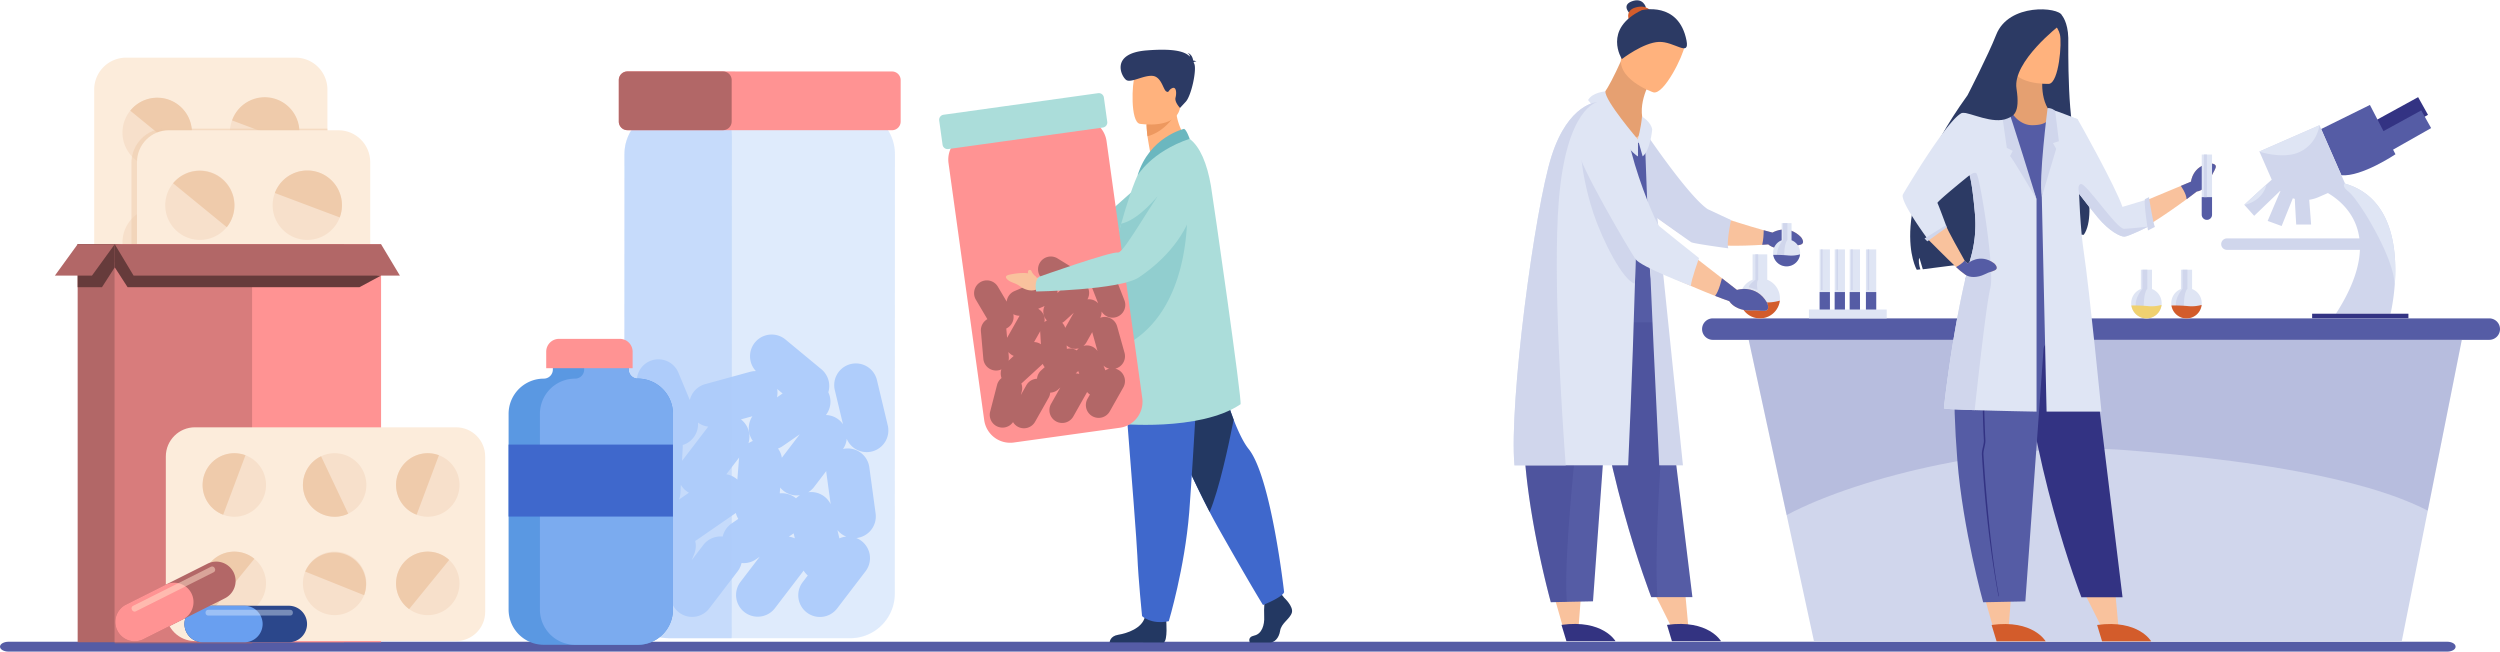 <svg viewBox="0 0 1150 300" fill="none" xmlns="http://www.w3.org/2000/svg"><path d="M1125.73 295.201H3.906c-1.034.002-2.026.24-2.757.663-.732.422-1.145.995-1.149 1.593v.026c.004.598.417 1.171 1.148 1.594.732.423 1.723.661 2.758.664H1125.73c1.02-.002 1.99-.236 2.71-.652.72-.415 1.12-.978 1.13-1.566v-.104c-.01-.588-.41-1.151-1.13-1.567-.72-.415-1.69-.649-2.71-.651z" fill="#555CA5"/><path d="M1112.34 44.688l-19.63 10.763 4.55 8.49 19.62-11.123-4.54-8.13z" fill="#333383"/><path d="M1118.32 58.919l-4.55-8.133-17.37 9.527-6.24-12.039-22.43 11.076 9.31 21.255c9.28.828 24.88-9.648 24.88-9.648l-1.1-2.122 17.5-9.916z" fill="#555CA5"/><path d="M1078.74 84.48l-.07-.172-1.63-3.703-9.31-21.257-.77-1.75-27.63 12.09.06.127 5.4 12.346c.07.169.15.337.22.501-.62.542-1.5 1.327-2.51 2.235-4.05 3.65-10.13 9.3-10.13 9.3l.06.065 4.5 5.023 11.93-11.467c.04.043.08.081.13.12-2.15 4.876-5.85 13.686-5.85 13.686l6.42 2.345 5.15-12.764c.3.098.6.19.9.272.26 5.272.65 11.815.65 11.815h6.86l-.87-11.4c1.49-.21 2.94-.623 4.32-1.23l4.26-1.861c4.94 2.91 12.09 8.755 14.16 18.912.13.634.24 1.288.33 1.958h-60.94c-.69.002-1.36.28-1.86.773a2.64 2.64 0 00-.77 1.858c0 .697.28 1.365.77 1.858.5.493 1.17.771 1.86.773h61.18a35.33 35.33 0 01-.28 3.303c-.93 7.157-4.11 15.768-10.76 26.071h25.13s1.43-5.862 1.98-13.963c1.07-15.596-1.09-39.504-22.89-45.865z" fill="#D0D6EC"/><path d="M1107.87 144.31h-44.29v2.115h44.29v-2.115z" fill="#333383"/><path d="M1101.63 130.346l-.18.449c-.05-12.128-16.35-38.898-21.13-42.644-1.4-1.093-1.98-1.941-2.1-2.59-.04-.205-.04-.416.02-.616a1.355 1.355 0 01.43-.646l.07.17c21.8 6.37 23.96 30.279 22.89 45.877zm-34.67-72.747s-.98 8.721-9.44 12.443c-5.95 2.617-13.93.973-18.13-.225l-.06-.126 27.63-12.092zm-24.45 27.309a8.864 8.864 0 01-1.2 3.177c-2.5 4.225-6.68 5.694-8.86 6.188l-.06-.065s6.08-5.662 10.12-9.3z" fill="#DFE5F4"/><path d="M1132.43 156.332l-5.76 28.931-9.89 49.631-11.98 60.109H834.437l-12.578-58.07-10.982-50.712-6.474-29.889h328.027z" fill="#D0D6EC"/><path opacity=".2" d="M1132.43 156.332l-5.76 28.931-9.9 49.631c-31.19-16.097-87.66-23.728-138.131-27.778-53.688-4.312-122.503 11.598-156.789 29.817l-10.973-50.712-6.474-29.889h328.027z" fill="#555CA5"/><path d="M1145.05 156.331H787.895a4.95 4.95 0 01-4.939-4.935c0-1.31.52-2.567 1.446-3.494a4.954 4.954 0 013.493-1.453h357.155c1.31 0 2.57.521 3.5 1.449a4.939 4.939 0 011.45 3.498 4.96 4.96 0 01-1.45 3.49 4.963 4.963 0 01-3.5 1.445z" fill="#555CA5"/><path d="M956.139 66.543c-5.362-5.313-4.673-46.606-4.725-49.129-.178-7.292-2.925-10.343-2.925-10.343-1.413-3.863-24.456-5.828-30.234 8.909-3.71 9.454-13.194 27.838-13.194 27.838-38.759 53.739-23.357 80.271-23.357 80.271l1.656-.182c-.57-1.761-1.02-4.248-.439-5.302l1.575 5.264 28.634-3.681c.225-5.498 2.428-14.073 2.428-14.073l.135 14.554 3.84.202c-1.521-30.687 5.004-45.756 6.935-49.491-1.656 17.06 6.606 44.882 6.606 44.882l1.184-.265-2.683-13.909 3.434 13.74 3.326-.755c-.53-1.853-1.017-3.66-1.461-5.422l1.461 5.422c7.134-7.758 20.2-7.072 20.2-7.072 7.088-9.979-2.396-41.458-2.396-41.458z" fill="#2C3A64"/><path d="M959.269 273.643l8.354 16.659 6.802-2.62-1.564-17.005-13.592 2.966z" fill="#F9C29D"/><path d="M964.677 287.48l2.277 7.523h22.59s-5.778-10.149-24.867-7.523z" fill="#D35C2B"/><path d="M958.52 128.654l17.845 146.075h-18.923s-24.692-63.182-28.233-129.004c-1.355-25.154 29.311-17.071 29.311-17.071z" fill="#333383"/><path d="M912.943 274.955l3.873 13.588 7.238-.875 1.602-20.767-12.713 8.054z" fill="#F9C29D"/><path d="M916.14 287.48l2.277 7.523h22.59s-5.771-10.149-24.867-7.523z" fill="#D35C2B"/><path d="M934.112 130.639h-14.015l-15.049-2.109s-9.621 21.001-4.666 83.241c2.518 31.628 11.88 65.272 11.88 65.272l19.4-.398 8.374-116.081c.25-3.179 3.954-4.323 3.954-4.323l-.538-25.968-9.34.366z" fill="#555CA5"/><path d="M919.301 274.275c-2.612-14.035-4.907-30.687-6.385-48.052a564.18 564.18 0 01-.641-8.117 674.591 674.591 0 01-.606-9.071c-.06-1.034.207-2.223.464-3.372.241-1.073.49-2.179.45-3.07-.603-11.426-.635-21.889-.662-31.116 0-2.421-.01-4.793-.031-7.115-.149-20.985-.311-32.877-.32-32.994 0 .117.873 11.955 1.024 32.97.017 2.325.027 4.697.032 7.116.027 9.219.058 19.672.659 31.079.052.996-.209 2.156-.45 3.276-.241 1.119-.502 2.248-.45 3.161.18 3.004.382 6.051.601 9.061.2 2.73.416 5.46.641 8.111 1.478 17.34 3.28 34.134 5.886 48.149l-.212-.016z" fill="#333383"/><path d="M939.695 34.887s-2.209 12.897 5.814 18.993c0 0-7.472 10.642-11.281 10.32-4.239-.36-10.443-13.428-10.443-13.428s1.76-8.027 1.395-20.294l14.515 4.409z" fill="#E5A071"/><path d="M942.52 38.575s-17.706.81-18.039-10.217c-.333-11.027-2.844-18.35 8.444-19.337 11.289-.987 13.618 3.159 14.626 6.813 1.008 3.654-.435 22.246-5.031 22.74z" fill="#FFB27D"/><path d="M958.52 128.654s-2.349 1.936-25.803 3.098a169.24 169.24 0 01-4.351.16c-8.413.194-14.077-.391-17.803-1.124-5.029-.989-6.541-2.249-6.541-2.249s7.322-17.655 7.322-26.042c0-5.796 13.095-52.778 13.095-52.778 1.535 4.222 5.67 7.838 10.211 7.87 11.882.087 7.247-7.893 7.247-7.893l13.388 5.376s-1.663 4.963-1.04 9.772a12.05 12.05 0 001.015 3.611c.116.25.244.494.385.731 3.238 5.527 1.019 15.11-1.35 26.213-2.369 11.103 4.225 33.255 4.225 33.255z" fill="#555CA5"/><path d="M1019.11 77.382c-.95 2.31-.9 1.325-2.18 4.6-1.28 3.277-3.89 5.847-6.39 6.11 0 0-1.1.848-2.9 2.199-.54.402-1.14.85-1.8 1.333-8.122 5.984-24.392 17.417-29.479 16.848-6.868-.767-26.326-28.663-26.326-28.663l5.249-24.734s14.122 23.713 21.083 41.629c0 0 17.062-7.079 26.823-11.184l1.49-.63 3.18-1.349s.73-7.409 8.85-8.333c-.01-.002 3.35-.135 2.4 2.174z" fill="#F9C29D"/><path d="M1019.11 77.382c-.95 2.31-.9 1.324-2.18 4.6-1.28 3.276-3.89 5.847-6.39 6.11 0 0-1.1.847-2.9 2.199-.54.402-1.15.85-1.8 1.333-.12-2.604-2.66-6.107-2.66-6.107l1.5-.63 3.18-1.349s.72-7.408 8.84-8.332c0 0 3.36-.133 2.41 2.176z" fill="#555CA5"/><path d="M1017.54 71.092v27.656c0 .628-.25 1.23-.69 1.674-.45.444-1.05.694-1.68.694-.63 0-1.23-.25-1.67-.694a2.348 2.348 0 01-.7-1.674V71.092h4.74z" fill="#DFE5F4"/><path d="M1017.54 90.692v8.061c0 .628-.25 1.23-.69 1.674-.45.444-1.05.694-1.68.694-.63 0-1.23-.25-1.67-.694a2.348 2.348 0 01-.7-1.674v-8.06h4.74z" fill="#555CA5"/><path d="M988.281 104.211s-9.266 4.648-11.102 4.648c-1.836 0-6.826-2.42-12.078-8.675-2.288-2.727-5.643-6.997-8.687-10.97-3.942-5.136-7.369-9.775-7.32-9.918.084-.254 1.922-25.937 1.922-25.937s4.394 1.199 4.693 1.496c.3.296 17.551 31.184 20.617 40.31l10.27-3.082 1.685 12.128z" fill="#DFE5F4"/><path d="M939.226 90.56l2.205 98.791h25.243s-5.515-56.05-8.154-73.581c-3.033-20.086-2.808-60.916-2.808-60.916s-10.364-4.219-11.154-4.09c-.79.128-5.332 39.795-5.332 39.795z" fill="#DFE5F4"/><path d="M941.897 49.696s-4.207 32.76-2.671 40.864l6.618-22.105-1.494-2.637 2.731-.855-1.705-13.904s-1.119-1.363-3.479-1.363z" fill="#D0D6EC"/><path d="M936.812 91.581v97.771s-16.052-.29-28.45-.693c-7.798-.249-14.153-.546-14.153-.843 0-.695 4.401-40.697 12.448-69.629a55.672 55.672 0 001.829-19.786c-.581-6.52-1.427-14.18-2.448-17.725 0-.03-.02-.06-.027-.092-.007-.032-15.172 12.222-14.79 12.798.383.576 4.138 10.75 4.138 10.75s-7.126 5.172-8.577 5.887c0 0-13.232-17.829-11.399-20.668 0 0 23.061-39.185 28.301-37.55 1.488.465 16.993-1.034 16.993-1.034l16.135 40.814z" fill="#DFE5F4"/><path d="M923.786 50.764c.65.643 13.025 40.819 13.025 40.819s-11.356-19.367-12.208-19.787l1.266-2.39-2.729-1.36-2.475-17.271s2.059-1.073 3.121-.011z" fill="#D0D6EC"/><path d="M917.563 124.363c-2.273 1.036-1.575.342-4.725 1.868-3.151 1.527-6.838 1.606-8.848.081l-2.223-1.706c-.38-.295-1.075-.92-1.962-1.754-4.275-4.007-13.023-12.843-13.023-12.843l8.577-5.887c.225 1.275 7.088 13.462 8.373 15.739.13.237.204.365.204.365l1.218.94s5.602-4.907 12.15-.032c-.007-.004 2.531 2.192.259 3.229z" fill="#F9C29D"/><path d="M895.139 103.554l-9.853 6.136s1.285 1.407 1.328 1.322c.042-.086 8.876-6.446 8.876-6.446l-.351-1.012z" fill="#D0D6EC"/><path d="M947.386 11.662s-21.717 16.727-19.8 29.08c1.8 11.604-1.618 12.639-4.158 13.745-6.554 2.855-17.253-2.81-20.66-2.642-2.423.121 5.907-2.35 9.867-7.645 10.537-14.062 9.511-33.053 11.612-34.429 14.331-9.313 23.139 1.891 23.139 1.891z" fill="#2C3A64"/><path d="M988.535 90.692s1.836 11.767 2.732 13.687l-3.2 1.635s-1.921-12.17-1.41-14.39l1.878-.932zm26.635-19.6h-1.38v19.6h1.38v-19.6zm-99.635 61.501c-1.694 6.412-5.548 40.954-7.184 56.066-7.799-.25-14.153-.547-14.153-.844 0-.694 4.401-40.697 12.447-69.628a55.657 55.657 0 001.83-19.787c-.581-6.52-1.427-14.179-2.448-17.725 1.125-.969 2.394-1.54 3.125-.922 1.615 1.356 8.559 44.581 6.383 52.84z" fill="#D0D6EC"/><path d="M917.562 124.363c-2.273 1.037-1.575.342-4.725 1.869-3.15 1.527-6.838 1.605-8.847.081l-2.223-1.707c-.381-.294-1.076-.919-1.962-1.754 1.35-.751 2.945-1.798 3.926-2.995.13.237.205.365.205.365l1.217.94s5.603-4.907 12.15-.032c-.007 0 2.531 2.197.259 3.233z" fill="#555CA5"/><path d="M988.281 104.21s-9.266 4.648-11.102 4.648c-1.836 0-6.827-2.419-12.078-8.675-2.289-2.727-5.643-6.997-8.688-10.97-.425-2.098-.587-4.42.84-4.562 2.562-.257 16.391 20.731 19.849 20.603 3.459-.129 11.179-1.044 11.179-1.044z" fill="#D0D6EC"/><path d="M757.133 3.444s-1.188-4.767-6.44-2.853c-5.251 1.913-.634 6.01-.634 6.01l7.074-3.157z" fill="#2C3A64"/><path d="M761.412 273.603l8.354 16.662 6.805-2.622-1.564-17.005-13.595 2.965z" fill="#F9C29D"/><path d="M818.776 137.247c0 .348-.02.696-.059 1.041a9.216 9.216 0 01-2.961 5.758 9.23 9.23 0 01-12.129.239 9.225 9.225 0 01-3.187-5.637 9.66 9.66 0 01-.103-1.401 9.216 9.216 0 015.85-8.575v-11.677h6.75v11.677a9.224 9.224 0 015.839 8.575z" fill="#DFE5F4"/><path d="M818.717 138.287a9.224 9.224 0 01-15.091 5.996 9.22 9.22 0 01-3.187-5.636 95.158 95.158 0 0110.27.389 21.81 21.81 0 008.008-.749z" fill="#D35C2B"/><path d="M808.767 116.994h-1.303l.023 11.677s-3.074 2.248-3.074 3.455l4.034 1.28s-.641-3.647.32-4.735v-11.677z" fill="#D0D6EC"/><path d="M766.82 287.441l2.275 7.526h22.588s-5.776-10.15-24.863-7.526z" fill="#333381"/><path d="M778.508 274.681h-18.923s-24.69-63.162-28.233-128.996c-1.35-25.154 28.139-17.187 28.139-17.187l6.993 47.751 12.024 98.432z" fill="#555CA5"/><path opacity=".2" d="M762.418 274.681h-2.833s-24.69-63.162-28.233-128.996c-1.35-25.154 28.139-17.187 28.139-17.187l6.993 47.751c-2.446 30.39-5.603 76.871-4.066 98.432z" fill="#333383"/><path d="M715.089 274.919l3.872 13.586 7.239-.875 1.602-20.765-12.713 8.054z" fill="#F9C29D"/><path d="M718.283 287.441l2.277 7.526h22.593s-5.781-10.15-24.87-7.526z" fill="#333381"/><path d="M745.108 156.211s-3.706 1.142-3.956 4.321l-8.374 116.08-11.986.246-7.412.155s-9.365-33.644-11.882-65.274a465.612 465.612 0 01-.867-13.061c-2.727-52.165 5.533-70.18 5.533-70.18l15.037 2.102h14.016l9.351-.359.54 25.97z" fill="#555CA5"/><path opacity=".2" d="M720.794 276.857l-7.412.155s-9.364-33.644-11.882-65.274a469.297 469.297 0 01-.866-13.061l20.81-2.334 3.054 13.041s-5.403 50.987-3.704 67.473z" fill="#333383"/><path d="M828.165 112.583c-2.639.756-1.762.119-5.452 1.257-3.537 1.093-7.31.385-9.322-1.419-.844.063-1.775.126-2.779.192-9.144.58-24.196 1.018-31.586-1.653-6.61-2.395-31.151-22.02-31.151-22.02l-6.267-28.814s12.88-1.49 15.091 1.853c12.178 18.438 14.365 23.434 29.332 36.167 9.695 2.975 16.92 5.439 25.27 7.759 1.314.365 2.655.727 4.039 1.086 1.019-.584 7.276-3.791 13.066 2.037 0 0 2.398 2.802-.241 3.555z" fill="#F9C29D"/><path d="M795.003 114.232s-16.009-2.168-17.033-2.808c-.697-.439-10.8-7.614-17.199-12.167a6413.04 6413.04 0 01-5.209-3.703s-7.94-21.671 0-36.585c0 0 20.581 30.827 29.948 37.226l10.767 5.036s-1.42 6.674-1.488 10.714c-.043.769.029 1.54.214 2.287z" fill="#D0D6EC"/><path d="M759.571 5.205s-2.218-3.328-7.425-1.707c-5.206 1.621-2.475 6.653-2.475 6.653l9.9-4.946z" fill="#D35C2B"/><path d="M743.843 148.227h16.25a2.383 2.383 0 002.34-2.874c-1.609-7.602-5.582-28.306-3.305-37.853 2.819-11.818-2.795-43.861-2.795-43.861s-2.086 5.061-14.684 1.27c-12.598-3.79 2.194 83.318 2.194 83.318z" fill="#555CA5"/><path d="M759.12 37.556s-7.492 12.3-1.737 21.777c0 0-6.374 7.73-13.302 4.987-14.4-5.705-7.65-20.108-7.65-20.108s1.816.334 9.619-17.044l13.07 10.388z" fill="#E6A071"/><path d="M760.518 42.472s-18.45-6.33-14.324-17.748c4.127-11.418 4.516-19.926 16.464-16.366 11.948 3.559 12.652 8.735 12.204 12.881-.448 4.146-9.441 22.584-14.344 21.233z" fill="#FFB27D"/><path d="M755.174 4.691s17.033-4.35 20.617 13.941c1.532 7.816-5.535.396-12.683.648-7.149.251-17.042 7.887-17.042 7.887s-8.948-13.774 9.108-22.476z" fill="#2C3A64"/><path d="M752.684 102.399c-.126 8.812-.342 18.389-.61 28.107-1.125 40.578-3.123 83.555-3.123 83.555h-52.3c-2.56-28.665 9.257-117.708 17.055-142.205 7.799-24.497 21.151-24.924 21.151-24.924l12.132 13.904c1.296 3.773 5.994 20.392 5.695 41.563z" fill="#DFE5F4"/><path d="M758.462 61.986s-1.814 2.278-1.758 3.922c1.762 51.097 6.539 148.146 6.539 148.146h10.908L758.462 61.986z" fill="#D0D6EC"/><path d="M811.567 142.985c-3.078.081-1.946-.364-6.277-.162-4.228.201-8.204-1.699-9.826-4.299-1.787-.611-4.019-1.441-6.525-2.419-12.556-4.911-31.906-13.558-35.294-16.906-4.773-4.722-27.815-46.52-25.747-51.04 2.067-4.523 16.393-7.338 16.393-7.338l18.367 44.325 29.431 22.849 6.925 5.374s8.724-2.869 13.807 5.823c.013 0 1.824 3.712-1.254 3.793z" fill="#F9C29D"/><path d="M753.476 64.189s-15.391-17.97-14.983-22.155c0 0-5.986.403-7.981 3.996 0 0 19.17 24.146 22.964 25.943v-7.784z" fill="#DFE5F4"/><path d="M755.314 53.643s4.206 2.412 4.698 5.965c0 0-.879 9.668-4.394 12.322l-2.219-7.85s1.49-5.315 1.915-10.437z" fill="#DFE5F4"/><path d="M752.684 102.4c-.126 8.812-.342 18.388-.609 28.106h-.045c-5.515-1.547-14.738-19.629-19.009-32.254-4.27-12.626-6.786-28.781-5.123-30.07l24.786 34.218z" fill="#D0D6EC"/><path d="M736.862 54.514s9.72.422 13.574 15.442c3.855 15.02 11.399 32.763 12.808 34.042 1.408 1.28 18.315 14.717 18.315 14.717s-3.663 10.118-3.753 12.803c0 0-22.876-8.691-25.441-12.284-2.565-3.593-27.028-45.181-26.13-49.788.898-4.607 1.409-9.902 10.627-14.932z" fill="#DFE5F4"/><path d="M717.05 92.33c-2.806 34.887 1.471 98.847 3.184 121.726h-23.583c-2.56-28.666 9.257-117.709 17.055-142.206 7.799-24.497 21.151-24.924 21.151-24.924s-14.351 2.406-17.807 45.403z" fill="#D0D6EC"/><path d="M811.567 142.985c-3.078.081-1.946-.364-6.278-.162-4.227.2-8.203-1.7-9.825-4.299-1.787-.612-4.019-1.441-6.526-2.42 1.801-2.138 3.151-8.11 3.151-8.11l6.925 5.374s8.724-2.869 13.806 5.824c.014 0 1.825 3.712-1.253 3.793zm16.598-30.402c-2.639.756-1.762.119-5.452 1.257-3.537 1.093-7.31.384-9.322-1.419-.844.063-1.775.126-2.779.191.561-2.298.675-4.973.689-6.707 1.314.364 2.655.726 4.039 1.086 1.019-.584 7.276-3.791 13.066 2.037 0 0 2.398 2.802-.241 3.555z" fill="#555CA5"/><path d="M828.055 116.303a6.206 6.206 0 01-3.79 5.719 6.232 6.232 0 01-6.216-.791 6.218 6.218 0 01-2.372-5.796 6.213 6.213 0 013.879-4.917v-7.87h4.557v7.87a6.22 6.22 0 013.942 5.785z" fill="#DFE5F4"/><path d="M822.209 102.64h-2v7.773s-3.326 3.775-2.669 7.359h3.202s-.097-5.761 1.467-7.359v-7.773z" fill="#D0D6EC"/><path d="M828.015 117.005a6.221 6.221 0 01-12.33.245c2.312-.037 4.625.05 6.927.263a14.671 14.671 0 005.403-.508z" fill="#555CA5"/><path d="M841.765 114.737v27.657a2.37 2.37 0 11-4.739 0v-27.657h4.739z" fill="#DFE5F4"/><path d="M841.765 134.337v8.061a2.366 2.366 0 01-3.276 2.187 2.373 2.373 0 01-1.282-1.281 2.367 2.367 0 01-.181-.906v-8.061h4.739z" fill="#555CA5"/><path d="M848.68 114.737v27.657c.025.325-.018.651-.126.959a2.352 2.352 0 01-1.289 1.389 2.358 2.358 0 01-1.895 0 2.367 2.367 0 01-1.415-2.348v-27.657h4.725z" fill="#DFE5F4"/><path d="M848.68 134.337v8.061c.025.325-.018.651-.126.959a2.352 2.352 0 01-1.289 1.389 2.358 2.358 0 01-1.895 0 2.367 2.367 0 01-1.415-2.348v-8.061h4.725z" fill="#555CA5"/><path d="M855.597 114.737v27.657a2.37 2.37 0 11-4.739 0v-27.657h4.739z" fill="#DFE5F4"/><path d="M855.597 134.337v8.061a2.366 2.366 0 01-3.276 2.187 2.373 2.373 0 01-1.282-1.281 2.367 2.367 0 01-.181-.906v-8.061h4.739z" fill="#555CA5"/><path d="M863.064 114.737v27.657a2.368 2.368 0 01-2.37 2.367 2.369 2.369 0 01-2.369-2.367v-27.657h4.739z" fill="#DFE5F4"/><path d="M863.064 134.337v8.061a2.368 2.368 0 01-2.37 2.367 2.369 2.369 0 01-2.369-2.367v-8.061h4.739z" fill="#555CA5"/><path d="M867.888 142.374h-35.771v4.086h35.771v-4.086z" fill="#DFE5F4"/><path d="M838.372 114.737h-.684v18.669h.684v-18.669zm7.084 0h-.684v18.669h.684v-18.669zm6.779 0h-.684v18.669h.684v-18.669zm7.567 0h-.684v18.669h.684v-18.669z" fill="#D0D6EC"/><path d="M994.36 139.459a7.004 7.004 0 01-11.357 5.477 6.996 6.996 0 01-2.572-4.412 7.002 7.002 0 014.36-7.581v-8.871h5.132v8.871a7 7 0 014.437 6.516z" fill="#DFE5F4"/><path d="M987.777 124.072h-2.25v8.751s-3.76 4.25-3.009 8.297h3.6s-.108-6.484 1.652-8.288l.007-8.76z" fill="#D0D6EC"/><path d="M994.318 140.251a7.004 7.004 0 01-6.824 6.211 7.006 7.006 0 01-7.063-5.937 72.054 72.054 0 017.801.295c2.046.19 4.11-.003 6.086-.569z" fill="#F0D170"/><path d="M1012.8 139.459c0 1.765-.66 3.465-1.86 4.761a7.021 7.021 0 01-4.61 2.224 7 7 0 01-4.89-1.498 6.974 6.974 0 01-2.652-5.487 7.021 7.021 0 011.212-3.945 7.054 7.054 0 013.23-2.576v-8.866h5.13v8.871a6.993 6.993 0 013.23 2.574 7.01 7.01 0 011.21 3.942z" fill="#DFE5F4"/><path d="M1006.22 124.072h-2.25v8.751s-3.76 4.25-3.01 8.297h3.6s-.11-6.484 1.65-8.288l.01-8.76z" fill="#D0D6EC"/><path d="M1012.76 140.251a6.978 6.978 0 01-2.25 4.387 6.998 6.998 0 01-9.22.182 6.984 6.984 0 01-2.42-4.295c2.6-.043 5.21.056 7.8.295 2.05.19 4.11-.003 6.09-.569z" fill="#D35C2B"/><path opacity=".5" d="M391.195 293.58l-54.673-.019h-28.924a20.458 20.458 0 01-14.41-6.014 20.522 20.522 0 01-5.989-14.439l.062-202.334a20.51 20.51 0 015.998-14.433 20.445 20.445 0 0114.414-5.997h25.649l57.948.016a20.451 20.451 0 0114.412 6.008 20.515 20.515 0 015.991 14.438l-.062 202.335a20.526 20.526 0 01-5.999 14.436 20.457 20.457 0 01-14.417 6.003z" fill="#C0D8FB"/><path d="M402.784 236.215l-1.448-10.648-1.452-10.654a10.014 10.014 0 00-3.853-6.584 9.985 9.985 0 00-7.366-1.954c-.3.04-.594.102-.884.167a9.882 9.882 0 001.713-4.715 9.962 9.962 0 005.034 5.234 9.941 9.941 0 007.243.423 9.962 9.962 0 005.607-4.613 9.982 9.982 0 00.991-7.199l-2.495-10.455-2.499-10.455a9.981 9.981 0 00-4.492-6.13 9.953 9.953 0 00-13.653 3.274 9.99 9.99 0 00-1.233 7.502l3.781 15.751a9.848 9.848 0 00-7.859-4.247 10.022 10.022 0 001.106-10.455 10.021 10.021 0 00-3.174-10.599l-16.55-13.696a9.948 9.948 0 00-13.603.89 9.986 9.986 0 00.025 13.652 9.766 9.766 0 00-2.652.327l-10.355 2.836-10.351 2.836a9.981 9.981 0 00-4.521 2.689 10.016 10.016 0 00-2.532 4.616l-1.086-2.614-4.134-9.916a9.967 9.967 0 00-9.232-6.197 9.966 9.966 0 00-9.951 10.06 9.996 9.996 0 00.797 3.828l4.137 9.92 2.649 6.354a9.99 9.99 0 00-4.428 3.459 10.012 10.012 0 00-1.865 5.304l-.542 10.736-.541 10.736a9.951 9.951 0 003.79 8.366 9.911 9.911 0 009.017 1.684 10.055 10.055 0 00-.789 6.74 9.898 9.898 0 00-4.241 4.806l-4.098 9.932-4.1 9.939a9.983 9.983 0 00-.297 6.81 9.96 9.96 0 0010.784 6.888 9.954 9.954 0 006.04-3.141 9.95 9.95 0 007.912 5.999 9.937 9.937 0 009.153-3.843l6.524-8.537 6.525-8.537a9.908 9.908 0 001.775-3.8 9.891 9.891 0 006.638-1.699l1.71-1.18-2.369 3.098-6.524 8.534a9.986 9.986 0 001.934 13.885 9.95 9.95 0 0013.888-1.757l6.525-8.534 6.524-8.538c.085-.111.153-.225.232-.326a9.843 9.843 0 001.908 2.251l-2.323 3.038a9.993 9.993 0 00-1.965 7.38 9.983 9.983 0 003.822 6.61 9.95 9.95 0 007.369 1.968 9.959 9.959 0 006.6-3.827l13.049-17.071a9.951 9.951 0 00-4.241-15.329c.121 0 .241 0 .362-.03a9.985 9.985 0 006.586-3.855c1.6-2.108 2.3-4.764 1.948-7.387zm-89.775-9.521l.186-3.662a9.799 9.799 0 002.496 2.822c.384.292.789.555 1.213.785l-4.567 3.152a9.94 9.94 0 00.672-3.097zm67.138-9.083l1.958 14.32a10.003 10.003 0 00-4.286-4.421 9.973 9.973 0 00-6.059-1.067 9.834 9.834 0 002.714-2.431l5.601-7.329c.007.307.03.618.072.928zm-22.66-38.69l2.509 2.078-2.584 1.784a9.903 9.903 0 00.075-3.862zm2.166 31.643a9.982 9.982 0 00-1.768-4.247 9.98 9.98 0 002.147-1.111l7.852-5.424-8.231 10.782zm6.525 18.672a10.032 10.032 0 00-7.503-2.287l.212-2.686a9.65 9.65 0 001.631 1.588 9.912 9.912 0 007.467 1.941 9.92 9.92 0 00-1.817 1.444h.01zm-20.073-37.766a10.024 10.024 0 00.078 11.2c.043.062.092.118.137.18-.721.274-1.408.631-2.048 1.062a9.996 9.996 0 00-3.413-10.975l-.029-.019 5.275-1.448zm-9.914 23.991l3.84-5.025c-.052.327-.098.625-.121.945l-.727 9.23a9.995 9.995 0 00-5.064-2.441l2.072-2.709zm-17.992 42.177l1.129-2.735a9.917 9.917 0 00.476-6.07c.229-.131.457-.265.676-.415l17.675-12.207c.114-.078.215-.169.326-.251a9.975 9.975 0 001.126 2.731l-3.149 2.173a9.925 9.925 0 00-4.022 5.953 9.97 9.97 0 00-8.903 3.845l-5.334 6.976zm46.88-12.301l.551 2.306a9.93 9.93 0 00-2.76-.78l2.209-1.526zm21.045 2.329l-.77-3.215-.144-.611a10.019 10.019 0 004.072 2.993 10.126 10.126 0 00-3.168.833h.01zm-60.353-51.406l-5.409 7.074-6.524 8.534c-.03.039-.053.081-.082.12l.326-6.766v-.516c.31-.094.615-.203.914-.327a9.99 9.99 0 004.651-4.009 10.015 10.015 0 001.433-5.975 10.064 10.064 0 004.685 1.865h.006z" fill="#AFCDFB"/><path opacity=".5" d="M336.522 293.561h-28.924a20.458 20.458 0 01-14.41-6.014 20.522 20.522 0 01-5.989-14.439l.062-202.334a20.51 20.51 0 015.998-14.433 20.445 20.445 0 0114.414-5.997h25.649a25.08 25.08 0 013.347 12.64l-.065 228.535c0 .689-.03 1.372-.082 2.042z" fill="#AFCDFB"/><path d="M410.333 59.9l-77.643-.023h-44.071a3.97 3.97 0 01-2.804-1.167 3.982 3.982 0 01-1.163-2.809v-19.07a3.995 3.995 0 011.16-2.8 3.979 3.979 0 012.791-1.174h44.012l77.705.023a3.971 3.971 0 013.684 2.461c.2.485.303 1.004.302 1.529v19.054a3.992 3.992 0 01-3.973 3.976z" fill="#FF9393"/><path d="M332.68 59.877h-44.07a3.971 3.971 0 01-2.805-1.166 3.981 3.981 0 01-1.162-2.81v-19.07a3.986 3.986 0 013.96-3.974h44.012a3.976 3.976 0 013.954 3.977v19.054a3.997 3.997 0 01-1.133 2.788 3.981 3.981 0 01-2.756 1.201z" fill="#B26767"/><path d="M150.615 41.19v131.431a14.72 14.72 0 01-4.3 10.36 14.669 14.669 0 01-10.345 4.306H57.965a14.436 14.436 0 01-5.872-1.245 14.69 14.69 0 01-6.371-5.408 14.722 14.722 0 01-2.395-8.013V41.191a14.714 14.714 0 014.298-10.358 14.669 14.669 0 0110.34-4.309h78.002a14.67 14.67 0 0110.347 4.305 14.716 14.716 0 014.301 10.362z" fill="#FCECDB"/><path d="M116.067 75.951a15.94 15.94 0 01-7.348-5.634 15.978 15.978 0 01-.598-17.729 15.948 15.948 0 016.952-6.118 15.92 15.92 0 0117.479 2.874 15.974 15.974 0 014.035 17.273 15.96 15.96 0 01-8.329 8.923 15.92 15.92 0 01-12.191.411z" fill="#F7E0CB"/><path d="M136.586 66.616l-29.837-11.222a15.983 15.983 0 013.224-5.424 15.933 15.933 0 0111.196-5.235 15.917 15.917 0 0111.568 4.35 15.972 15.972 0 013.849 17.531z" fill="#EFCBAB"/><path d="M62.206 73.369a15.965 15.965 0 01-5.166-7.69 15.987 15.987 0 01-.03-9.267 15.966 15.966 0 015.116-7.722 15.927 15.927 0 0117.62-1.797 15.951 15.951 0 016.565 6.532 15.983 15.983 0 01-6.471 21.627 15.914 15.914 0 01-17.634-1.683z" fill="#F7E0CB"/><path d="M84.63 71.099L59.922 50.917a15.944 15.944 0 0110.762-5.888 15.918 15.918 0 0111.752 3.51 15.96 15.96 0 015.786 10.827 15.986 15.986 0 01-3.604 11.74l.013-.007z" fill="#EFCBAB"/><path d="M57.482 105.573a15.958 15.958 0 015.785-7.233 15.923 15.923 0 0117.71-.213 15.959 15.959 0 015.955 7.093 15.984 15.984 0 01-3.246 17.437 15.918 15.918 0 01-22.54.272 15.963 15.963 0 01-4.804-11.232 15.989 15.989 0 011.14-6.124z" fill="#F7E0CB"/><path opacity=".5" d="M150.614 59.177v114.368c0 7.557-6.029 13.742-13.401 13.742H65.846a12.967 12.967 0 01-5.38-1.166V75.01a15.984 15.984 0 014.91-11.55 15.461 15.461 0 013.772-2.672 14.988 14.988 0 016.76-1.611h74.706z" fill="#EFCBAB"/><path d="M170.303 206.008V74.581c0-8.1-6.557-14.666-14.645-14.666H77.66c-8.088 0-14.645 6.566-14.645 14.667v131.426c0 8.1 6.557 14.666 14.645 14.666h77.998c8.088 0 14.645-6.566 14.645-14.666z" fill="#FCECDB"/><path d="M135.752 109.342a15.945 15.945 0 01-7.346-5.637 15.98 15.98 0 01-.593-17.727 15.947 15.947 0 016.953-6.116 15.915 15.915 0 0117.476 2.875 15.97 15.97 0 014.036 17.27 15.953 15.953 0 01-8.333 8.924 15.92 15.92 0 01-12.193.411z" fill="#F7E0CB"/><path d="M156.278 100.008l-29.847-11.223a15.953 15.953 0 018.333-8.925 15.918 15.918 0 0112.193-.41 15.947 15.947 0 018.911 8.346 15.987 15.987 0 01.41 12.212z" fill="#EFCBAB"/><path d="M81.888 106.764a15.964 15.964 0 01-5.168-7.689 15.987 15.987 0 01-.03-9.268 15.965 15.965 0 015.115-7.723 15.927 15.927 0 0117.62-1.797 15.95 15.95 0 016.566 6.532 15.984 15.984 0 01-1.678 17.658 15.95 15.95 0 01-4.794 3.968 15.903 15.903 0 01-12.137 1.238 15.926 15.926 0 01-5.495-2.919z" fill="#F7E0CB"/><path d="M104.313 104.499L79.617 84.311a15.924 15.924 0 0122.34-2.167 15.98 15.98 0 012.355 22.354z" fill="#EFCBAB"/><path d="M158.232 112.34H35.722v183.104h122.51V112.34z" fill="#B26767"/><path d="M175.296 112.34H52.787v183.107h122.509V112.34z" fill="#FF9393"/><path d="M52.788 122.965l-5.872 9.145H35.723v-19.77h17.062l.003 10.625z" fill="#663B3B"/><path d="M42.319 126.765H25.257l10.465-14.425h17.062L42.32 126.765z" fill="#B26767"/><path opacity=".5" d="M115.971 296.029H52.787V120.685l63.184 6.08v169.264z" fill="#B26767"/><path d="M175.296 126.765l-9.94 5.345H58.692l-5.905-9.145V112.34l122.509 14.425z" fill="#663B3B"/><path d="M183.948 126.765H61.439l-8.655-14.425h122.51l8.654 14.425z" fill="#B26767"/><path d="M460.256 105.994a2.601 2.601 0 00-.653-1.222c-.368-.748-.763-1.653-.779-2.163-.03-.98-1.116-1.349-1.56-.542-.149.277-.23.587-.235.902-1.735-.791-4.4-1.503-8.508-1.784 0 0-3.164-.35-1.112 2.336 1.37 1.794 2.554 1.807 4.528 4.306 1.974 2.499 4.933 3.875 7.177 3.218l2.633.327 1.712-4.205-3.203-1.173z" fill="#F9C29D"/><path d="M545.108 78.151s-2.61 28.595-39.536 40.667c-9.976 3.267-47.281-6.75-47.281-6.75s.212-4.921 3.243-6.156c0 0 34.946-2.149 37.888-.705 2.61 1.28 24.924-21.727 32.137-25.435 7.213-3.709 13.549-1.62 13.549-1.62z" fill="#91CECF"/><path d="M590.693 274.927s4.42 4.042 3.559 6.914c-.862 2.872-4.855 4.786-5.393 8.295-.538 3.509-2.695 5.424-4.639 5.424h-9.255s-1.429-2.47 2.023-3.212c3.451-.742 4.753-4.871 4.537-8.697-.215-3.826.327-8.936.327-8.936l7.333-1.702 1.508 1.914z" fill="#233862"/><path d="M590.693 272.392c-.809 2.399-9.708 5.904-9.708 5.904s-4.851-7.655-20.383-35.096a259.076 259.076 0 01-4.173-7.72c-15.251-29.343-34.975-78.109-34.975-78.109l37.696-10.527s1.775 15.153 2.101 22.815c.196 4.678 2.854 14.676 6.231 23.409 2.147 5.554 4.587 10.602 6.87 13.438 10.41 12.919 16.341 65.886 16.341 65.886z" fill="#3F68CC"/><path d="M567.492 193.068c-2.372 12.036-6.721 32.189-11.053 42.412-15.251-29.343-34.975-78.109-34.975-78.109l37.696-10.527s1.774 15.153 2.101 22.815c.195 4.678 2.854 14.676 6.231 23.409zm-31.039 92.316s.793 9.197-1.148 10.154l-24.843-.052s0-2.872 3.99-3.509 11-2.98 12.188-8.191c1.187-5.211 9.813 1.598 9.813 1.598z" fill="#233862"/><path d="M515.477 155.47s1.304 16.12 2.851 35.501c2.094 26.327 4.613 58.663 4.861 64.789.43 10.638 2.156 27.653 2.156 27.653s4.098 4.042 12.296 2.34c0 0 7.307-24.292 9.392-49.989l.098-1.27c1.957-26.164 4.962-81.256 4.962-81.256l-36.616 2.232z" fill="#3F68CC"/><path d="M549.773 68.21s-23.094 7.047-20.379 3.593c-.353-2.065-1.384-7.603-1.54-9.122a49.722 49.722 0 01-.434-5.492l6.87-5.41 6.525-5.182c-.522 14.562 8.958 21.612 8.958 21.612z" fill="#FFB27D"/><path d="M570.639 185.965c-18.739 12.674-56.604 9.054-56.888 8.822-.63-8.064-.979-21.361-1.184-33.652-.245-15.291-.248-29.046-.229-29.337 0 0 0-.464.033-1.244.059-2.487.212-8.169.375-12.416.026-.794.059-1.532.088-2.195v-.108c.118-1.905 1.282-6.999 2.92-12.938 2.401-8.7 5.813-19.205 8.433-24.09 1.347-2.505 5.872-9.759 5.872-9.759 3.191.631 5.491-.326 8.857-1.96 3.683-1.78 7.654-3.702 8.293-3.211 4.819 3.528 8.078 11.458 9.816 21.592.989 5.8 14.54 99.869 13.614 100.496z" fill="#ABDDDA"/><path d="M540.926 52.164s-4.502 8.23-13.072 10.517a49.722 49.722 0 01-.434-5.492l6.87-5.41 6.636.385z" fill="#ED985F"/><path d="M524.285 56.95s16.99 2.784 18.596-7.678c1.605-10.461 4.86-17.15-5.921-19.367-10.782-2.219-13.503 1.46-14.896 4.822-1.393 3.362-2.163 21.23 2.221 22.223z" fill="#FFB27D"/><path d="M549.049 28.653c.153-.18.509-.327 1.305-.366a3.21 3.21 0 00-1.482-.415c-.166-1.104-.75-3.055-2.645-3.529a2.375 2.375 0 011.151 1.715c-2.195-2.257-6.896-3.9-19.919-2.871-17.163 1.356-11.507 12.363-9.285 13.673 2.222 1.31 7.83-2.287 11.953-1.96 4.124.327 4.93 6.319 6.332 7.139 1.403.82.852-.63 2.754-1.49 1.902-.86 2.081 2.287 1.53 4.342-.552 2.055 2.062 4.754 2.062 4.754l2.639-2.846c2.639-2.846 5.125-14.895 3.915-17.466-.098-.22-.203-.451-.31-.68z" fill="#2C3A64"/><path d="M512.567 161.104c-.245-15.29-.248-29.045-.229-29.336 0 0 0-.464.033-1.245 14.707-18.211 33.628-37.131 33.628-37.131s4.091 53.425-33.432 67.712zM532.5 90.292c-.203.327-4.855 27.837-16.795 28.144a9.402 9.402 0 01-2.962-.327c.026-.794.059-1.532.088-2.196v-.107c.118-1.905 1.282-6.999 2.936-12.939 4.871-1.012 10.587-5.498 16.733-12.575z" fill="#91CECF"/><path d="M547.248 63.84s-1.419-4.123-2.57-4.573c0 0-16.044 3.708-21.398 21.465 0-.016 6.244-10.912 23.968-16.891z" fill="#6BB7BF"/><path d="M515.17 196.764l-31.948 4.447-16.902 2.352a12.053 12.053 0 01-8.91-2.336 12.095 12.095 0 01-4.671-7.949L436.32 75.051a12.102 12.102 0 012.329-8.923 12.067 12.067 0 017.934-4.681l14.987-2.088 33.863-4.718a12.058 12.058 0 018.91 2.336 12.093 12.093 0 014.671 7.95l16.432 118.229a12.1 12.1 0 01-2.332 8.93 12.067 12.067 0 01-7.944 4.678z" fill="#FF9393"/><path d="M517.29 162.298l-1.713-6.103-1.713-6.106a5.889 5.889 0 00-7.252-4.074c-.169.049-.326.108-.502.17a5.834 5.834 0 00.62-2.895 5.87 5.87 0 0010.492-.876 5.885 5.885 0 00.022-4.26l-2.31-5.904-2.309-5.907a5.88 5.88 0 00-7.618-3.333 5.893 5.893 0 00-3.327 7.629l3.477 8.897a5.745 5.745 0 00-1.409-1.121 5.836 5.836 0 00-3.527-.715 5.907 5.907 0 00-.202-6.208 5.91 5.91 0 00-2.717-5.937l-10.782-6.652a5.87 5.87 0 00-7.942 1.584 5.885 5.885 0 001.189 8.022 5.887 5.887 0 00-1.524.415l-5.817 2.503-5.82 2.502a5.881 5.881 0 00-3.523 4.823l-.845-1.435-3.226-5.456a5.888 5.888 0 00-3.597-2.703 5.863 5.863 0 00-4.451.635 5.886 5.886 0 00-2.065 8.06l3.223 5.46 2.065 3.496a5.87 5.87 0 00-2.308 2.38 5.891 5.891 0 00-.654 3.252l.554 6.319.558 6.319a5.912 5.912 0 002.086 3.987 5.888 5.888 0 004.285 1.358 5.755 5.755 0 001.929-.523 5.946 5.946 0 00.088 4.006 5.837 5.837 0 00-2.079 3.153l-1.585 6.139-1.589 6.139a5.885 5.885 0 003.24 6.829 5.863 5.863 0 007.278-2.01 5.785 5.785 0 002.134 2.094 5.88 5.88 0 004.462.543 5.896 5.896 0 003.547-2.768l3.118-5.518 3.119-5.522a5.751 5.751 0 00.727-2.365 5.845 5.845 0 003.742-1.536l.904-.826-1.132 2.003-3.119 5.518a5.896 5.896 0 002.224 8.022 5.87 5.87 0 008.01-2.226l3.116-5.518 3.118-5.522c.043-.072.072-.144.108-.216.376.448.815.838 1.305 1.157l-1.112 1.96a5.894 5.894 0 002.223 8.023 5.872 5.872 0 008.01-2.227l6.235-11.04a5.904 5.904 0 00-2.222-8.021 5.704 5.704 0 00-1.501-.588l.212-.049a5.89 5.89 0 003.523-2.779 5.91 5.91 0 00.549-4.458zm-53.235 1.761l-.189-2.156a5.8 5.8 0 001.687 1.447c.248.139.507.259.773.36l-2.411 2.215a5.797 5.797 0 00.127-1.866h.013zm38.496-10.781l2.303 8.21a5.89 5.89 0 00-6.489-2.365 5.805 5.805 0 001.387-1.634l2.678-4.741c.024.178.059.353.104.526l.017.004zm-16.39-20.757l1.631 1.01-1.364 1.254a5.87 5.87 0 00-.283-2.267l.016.003zm3.84 18.297a5.84 5.84 0 00-1.377-2.333 5.718 5.718 0 001.164-.824l4.147-3.809-3.934 6.966zm5.327 10.376a5.92 5.92 0 00-4.567-.712l-.095-1.588c.329.307.692.574 1.083.797a5.874 5.874 0 004.522.523 5.742 5.742 0 00-.959.993l.016-.013zm-14.818-20.426a5.92 5.92 0 00.956 6.534c.03.036.066.062.095.095-.399.22-.771.485-1.109.79a5.95 5.95 0 00-.124-2.584 5.88 5.88 0 00-2.763-3.551h-.02l2.965-1.284zm-3.843 14.829l1.837-3.25a5.25 5.25 0 000 .561l.326 5.453a5.887 5.887 0 00-3.154-1.012l.978-1.752h.013zm-7.079 26.109l.434-1.69a5.844 5.844 0 00-.212-3.593c.121-.095.245-.193.359-.301l9.333-8.563c.062-.056.115-.115.17-.17a5.85 5.85 0 00.881 1.503l-1.664 1.525a5.85 5.85 0 00-1.866 3.807 5.867 5.867 0 00-4.893 2.973l-2.542 4.509zm26.389-11.011l.512 1.307a5.905 5.905 0 00-1.677-.232l1.165-1.075zm12.488-.356l-.711-1.813-.134-.347a5.953 5.953 0 002.61 1.418 5.972 5.972 0 00-1.748.752l-.017-.01zm-39.457-25.102l-2.584 4.574-3.119 5.519-.039.075-.349-3.98c0-.104-.03-.202-.043-.304.175-.079.345-.167.509-.264a5.91 5.91 0 002.741-6.332 5.934 5.934 0 002.884.712z" fill="#B26767"/><path d="M507.344 58.661l-45.372 6.306-25.753 3.594a2.342 2.342 0 01-2.642-2L432.03 55.43a2.36 2.36 0 01.454-1.736 2.348 2.348 0 011.543-.91l25.717-3.594 45.404-6.33a2.354 2.354 0 012.64 2l1.546 11.135a2.363 2.363 0 01-.443 1.746 2.357 2.357 0 01-1.547.92z" fill="#ABDDDA"/><path d="M476.861 127.738a2.57 2.57 0 00-.96-.981c-.557-.617-1.184-1.378-1.34-1.865-.297-.925-1.446-.98-1.651-.092-.067.309-.058.63.026.935-1.889-.284-4.649-.232-8.674.63 0 0-3.135.536-.428 2.552 1.811 1.349 2.956 1.033 5.546 2.892 2.59 1.859 5.81 2.365 7.797 1.11l2.61-.421.489-4.515-3.415-.245z" fill="#F9C29D"/><path d="M550.778 77.57s5.369 28.203-26.826 49.988c-8.691 5.881-47.304 6.535-47.304 6.535s-1.148-4.79 1.423-6.812c0 0 33.008-11.707 36.231-11.128 2.861.512 17.988-27.772 23.9-33.326 5.911-5.554 12.576-5.257 12.576-5.257z" fill="#ABDDDA"/><path d="M209.782 196.559H89.684c-7.402 0-13.402 6.009-13.402 13.421v71.49c0 7.412 6 13.422 13.402 13.422h120.098c7.402 0 13.402-6.01 13.402-13.422v-71.49c0-7.412-6-13.421-13.402-13.421z" fill="#FCECDB"/><path d="M121.449 228.226a14.605 14.605 0 01-5.15 6.735 14.576 14.576 0 01-21.792-5.827 14.63 14.63 0 012.627-16.021 14.585 14.585 0 017.332-4.247 14.561 14.561 0 018.452.548 14.6 14.6 0 018.156 7.637 14.636 14.636 0 01.375 11.175z" fill="#F7E0CB"/><path d="M112.919 209.414l-10.254 27.353a14.602 14.602 0 01-9.452-13.186 14.625 14.625 0 013.924-10.467 14.565 14.565 0 0110.165-4.623 14.564 14.564 0 015.617.923z" fill="#EFCBAB"/><path d="M121.525 273.278c2.712-7.597-1.239-15.957-8.825-18.672-7.585-2.716-15.932 1.241-18.644 8.838-2.711 7.597 1.24 15.957 8.825 18.672 7.586 2.716 15.933-1.241 18.644-8.838z" fill="#F7E0CB"/><path d="M117.016 257.041l-18.449 22.635a14.626 14.626 0 01-2.077-20.556 14.574 14.574 0 0120.525-2.079z" fill="#EFCBAB"/><path d="M210.434 228.226a14.605 14.605 0 01-5.15 6.735 14.576 14.576 0 01-21.792-5.827 14.622 14.622 0 012.627-16.021 14.585 14.585 0 017.332-4.247 14.56 14.56 0 018.452.548 14.597 14.597 0 018.156 7.637 14.626 14.626 0 01.375 11.175z" fill="#F7E0CB"/><path d="M201.908 209.414l-10.254 27.353a14.588 14.588 0 01-8.154-7.636 14.624 14.624 0 012.626-16.017 14.585 14.585 0 0110.166-4.623 14.562 14.562 0 015.616.923z" fill="#EFCBAB"/><path d="M208.075 277.594a14.56 14.56 0 01-19.87 2.578c-.222-.154-.437-.327-.653-.5a14.613 14.613 0 01-4.744-15.52 14.608 14.608 0 017.06-8.661 14.56 14.56 0 0116.133 1.549 14.61 14.61 0 015.323 10.255 14.615 14.615 0 01-3.249 10.299z" fill="#F7E0CB"/><path d="M206.621 257.576l-18.416 22.596c-.222-.154-.437-.327-.653-.5a14.613 14.613 0 01-4.744-15.52 14.608 14.608 0 017.06-8.661 14.56 14.56 0 0116.133 1.549c.212.176.417.366.62.536z" fill="#EFCBAB"/><path d="M167.12 216.834a14.624 14.624 0 01-2.367 16.057 14.568 14.568 0 01-15.718 3.954 14.578 14.578 0 01-6.805-5.047 14.626 14.626 0 01-.807-16.211 14.6 14.6 0 0111.79-7.089 14.56 14.56 0 0110.515 3.759 14.595 14.595 0 013.392 4.577z" fill="#F7E0CB"/><path d="M147.694 209.889l12.495 26.402a14.57 14.57 0 01-16.035-2.369 14.62 14.62 0 01-3.951-15.743 14.61 14.61 0 017.491-8.29z" fill="#EFCBAB"/><path d="M148.519 281.911a14.598 14.598 0 01-6.612-5.302 14.625 14.625 0 01-.195-16.234 14.595 14.595 0 016.482-5.46 14.567 14.567 0 0115.936 2.976 14.631 14.631 0 013.353 15.884 14.605 14.605 0 01-7.8 8.001 14.569 14.569 0 01-11.164.135z" fill="#F7E0CB"/><path d="M167.482 273.784l-27.077-10.857a14.603 14.603 0 017.833-7.702 14.568 14.568 0 0110.976-.053 14.596 14.596 0 017.907 7.625 14.628 14.628 0 01.361 10.987z" fill="#EFCBAB"/><path d="M169.312 123.267c0 .036-.026.055-.048.055l.029-.065c.029-.058.035-.058.019.01z" fill="#ABDDDA"/><path d="M141.244 287.043a8.43 8.43 0 01-2.463 5.934 8.4 8.4 0 01-5.924 2.469H93.243a8.382 8.382 0 01-5.93-2.46 8.406 8.406 0 010-11.879 8.379 8.379 0 015.93-2.461h39.614a8.41 8.41 0 015.923 2.466 8.425 8.425 0 012.464 5.931z" fill="#2B478B"/><path d="M120.812 287.043a8.43 8.43 0 01-2.462 5.933 8.398 8.398 0 01-5.922 2.47H93.246a8.382 8.382 0 01-5.931-2.46 8.406 8.406 0 010-11.879 8.379 8.379 0 015.93-2.461h19.183a8.405 8.405 0 015.921 2.467 8.43 8.43 0 012.463 5.93z" fill="#699FF0"/><path opacity=".4" d="M133.529 280.509H95.742c-.656 0-1.187.532-1.187 1.189v.271c0 .657.531 1.189 1.187 1.189h37.787c.656 0 1.188-.532 1.188-1.189v-.271c0-.657-.532-1.189-1.188-1.189z" fill="#E9F3FE"/><path d="M107.444 263.248a8.956 8.956 0 01.476 6.797 8.935 8.935 0 01-4.443 5.158l-37.546 18.842a8.878 8.878 0 01-6.787.489 8.892 8.892 0 01-5.145-4.46 8.918 8.918 0 01-.489-6.798 8.9 8.9 0 014.454-5.152l37.546-18.845a8.905 8.905 0 016.784-.48 8.926 8.926 0 015.15 4.449z" fill="#B36767"/><path d="M88.075 272.971a8.944 8.944 0 01.48 6.794 8.93 8.93 0 01-4.443 5.157l-18.181 9.122a8.882 8.882 0 01-11.932-3.971 8.915 8.915 0 013.965-11.95l18.178-9.125a8.904 8.904 0 016.785-.48 8.923 8.923 0 015.148 4.453z" fill="#FF9393"/><path opacity=".5" d="M98.286 263.235l-35.813 17.97a1.266 1.266 0 01-1.693-.562l-.127-.255a1.268 1.268 0 01.564-1.696l35.81-17.969a1.266 1.266 0 011.693.562l.127.254a1.27 1.27 0 01-.56 1.696z" fill="#FFE2CC"/><path d="M309.557 190.383v90.011a16.213 16.213 0 01-9.987 14.976 16.178 16.178 0 01-6.194 1.233h-43.239a16.178 16.178 0 01-14.953-10.006 16.233 16.233 0 01-1.231-6.203v-90.011a16.202 16.202 0 019.989-14.98 16.164 16.164 0 016.195-1.232 4.175 4.175 0 002.954-1.222 4.178 4.178 0 001.222-2.957v-8.494a3.11 3.11 0 01.202-1.121 3.206 3.206 0 013.005-2.098h28.888a2.794 2.794 0 011.98.818 2.799 2.799 0 01.816 1.982v8.907c0 1.108.439 2.171 1.222 2.955a4.169 4.169 0 002.95 1.223 16.163 16.163 0 0111.446 4.752 16.198 16.198 0 014.735 11.467z" fill="#5A98E2"/><path d="M309.557 190.383v90.011a16.198 16.198 0 01-9.988 14.976 16.174 16.174 0 01-6.193 1.233h-28.829a16.171 16.171 0 01-11.445-4.747 16.216 16.216 0 01-4.74-11.462v-90.011a16.227 16.227 0 014.737-11.465 16.169 16.169 0 0111.448-4.747 4.174 4.174 0 002.953-1.222 4.162 4.162 0 001.222-2.957v-8.494a3.09 3.09 0 01.203-1.121 3.204 3.204 0 013.004-2.098h14.478a2.795 2.795 0 011.98.818 2.786 2.786 0 01.816 1.982v8.907a4.173 4.173 0 004.173 4.178 16.163 16.163 0 0111.446 4.752 16.214 16.214 0 014.735 11.467z" fill="#7BABEF"/><path d="M257.154 155.871h27.952a5.9 5.9 0 014.173 1.731 5.92 5.92 0 011.728 4.18v7.593h-39.751v-7.597c0-1.566.621-3.069 1.727-4.177a5.896 5.896 0 014.171-1.73z" fill="#FF9393"/><path d="M309.557 204.51h-75.604v33.113h75.604V204.51z" fill="#3F68CC"/></svg>